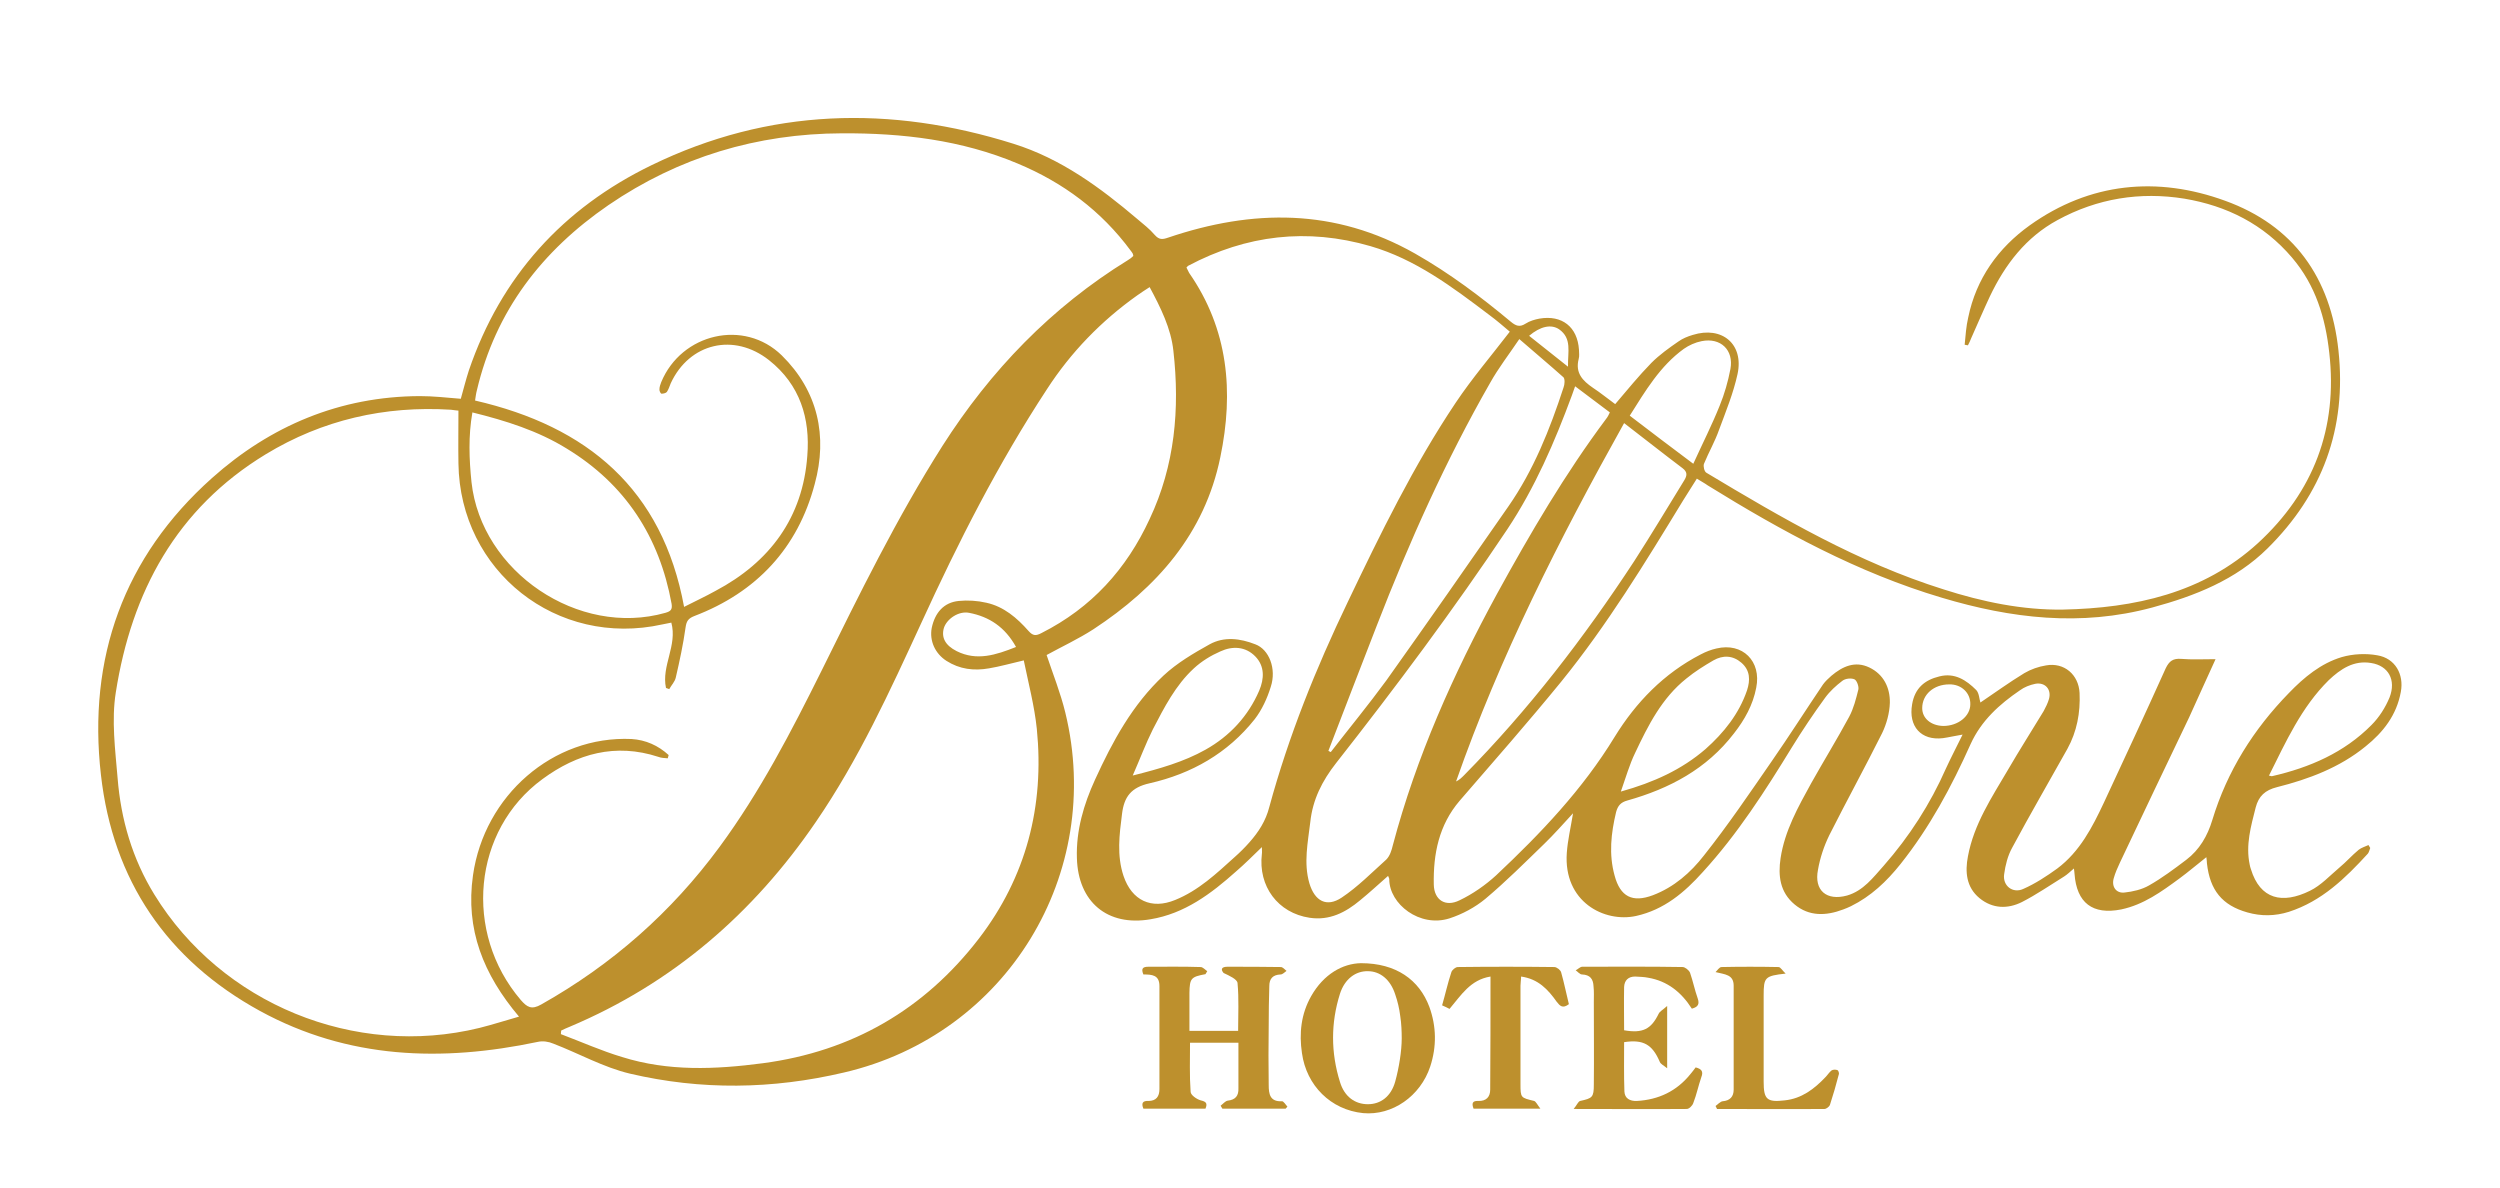 <svg xmlns="http://www.w3.org/2000/svg" viewBox="0 0 842 400" width="842" height="400"><style>.a{fill:#bd902d}</style><path fill-rule="evenodd" class="a" d="m798.3 285.6c-0.3 0.7-0.4 1.4-0.8 1.9-7.6 8.3-15.5 16-26.6 19.6q-7 2.2-14 0.2c-8.5-2.4-12.6-7.5-13.6-16.5 0-0.6-0.1-1.2-0.2-2.1-3.2 2.5-6.1 5-9.1 7.2-6 4.4-12 8.8-19.6 10.4-9.6 1.9-15-2.2-15.7-12 0-0.4-0.1-0.8-0.2-1.8-1.3 1.1-2.2 2-3.3 2.7-4.7 2.9-9.3 6.1-14.2 8.6-4.8 2.4-9.9 2.3-14.3-1.3-4.5-3.7-4.9-8.9-3.9-14.1 2-10.8 8-19.8 13.4-29 3.9-6.7 8.1-13.3 12.1-19.9 0.7-1.3 1.4-2.7 1.8-4.1 0.9-3.2-1.3-5.7-4.6-5.1-1.9 0.4-3.7 1.1-5.2 2.2-6.9 4.7-13 10.2-16.6 18.1-6.4 14.3-13.8 28.1-23.6 40.4-4.7 5.9-10 10.9-16.7 14.2-0.9 0.4-1.7 0.8-2.6 1.1-5.8 2.2-11.5 2.4-16.4-1.7-4.9-4.1-5.6-9.6-4.7-15.6 1.4-9.2 5.9-17.2 10.3-25.2 4.2-7.5 8.7-14.8 12.8-22.4 1.5-2.8 2.3-6 3.1-9.2 0.2-1-0.5-3-1.3-3.4-1.1-0.5-3.1-0.3-4.1 0.5-2.1 1.6-4.2 3.5-5.8 5.7q-5.9 8.1-11.2 16.7c-9 14.7-18.3 29.2-30 42-6.1 6.8-13 12.7-22.5 14.8-10.6 2.3-24.5-4.7-23.3-21.3 0.3-4.2 1.3-8.4 2.1-13.3-3.4 3.7-6.5 7.2-9.7 10.3-6.5 6.3-12.9 12.7-19.8 18.5-3.5 2.9-7.8 5.2-12.1 6.6-10 3.2-20.3-4.8-20.3-13.2 0-0.3-0.2-0.6-0.4-1.1-3.2 2.8-6.2 5.6-9.4 8.2-4.9 4.1-10.3 6.9-17 5.9-10.7-1.6-17.4-10.6-16.1-21.5 0.1-0.6 0-1.2 0-2.3-3.1 3-5.8 5.7-8.7 8.2-8.4 7.5-17.3 14.2-28.8 16.1-14.5 2.5-24.4-5.8-24.8-20.6-0.3-9.3 2.3-18.1 6.1-26.4 5.9-12.9 12.6-25.3 23.1-35.1 4.5-4.2 10.1-7.5 15.5-10.5 4.9-2.7 10.3-2 15.4 0 4.6 1.7 7.2 8.2 5.2 14.3-1.2 3.9-3 7.8-5.4 10.9-9.1 11.5-21.3 18.4-35.4 21.6-6.3 1.4-8.6 4.6-9.3 10.3-0.9 7-1.8 14 0.5 20.9 2.8 8.3 9.4 11.4 17.4 8.1 7.9-3.2 13.9-8.9 20.1-14.5q2.6-2.3 4.9-4.9c3.1-3.5 5.5-7.2 6.7-11.9 6.5-23.9 15.7-46.7 26.4-69 11-23 22.2-46 36.4-67.2 5.5-8.2 11.9-15.7 18.2-23.9-1.9-1.6-4.4-3.8-7-5.7-12.4-9.4-24.8-18.7-39.9-23.1-21.3-6.2-41.8-3.8-61.4 6.6-0.2 0.1-0.3 0.3-0.6 0.6 0.3 0.6 0.6 1.2 0.9 1.8 13.2 19 15.1 40 10.5 62.1-5.3 25.8-21.4 43.9-42.7 57.9-5.1 3.3-10.7 5.9-15.8 8.7 2.1 6.3 4.7 12.8 6.3 19.4 13.2 54.2-19.6 108.4-74.5 121.2-24.2 5.7-48.2 6-72.1 0.4-8.9-2.1-17.2-6.8-25.8-10.1-1.6-0.7-3.6-1-5.3-0.6-32.3 6.8-63.8 5.8-93.5-10.4-31.4-17.2-49.6-44.1-53.6-79.5-4.5-39.3 7.6-73.4 37.4-100 19.7-17.6 43.1-27.5 70-27.6 4.5 0 9 0.5 13.8 0.9 0.9-3.2 1.7-6.4 2.7-9.5 10.8-31.7 31.7-54.7 61.6-69.2 39.5-19.2 80.4-20.2 121.8-7.2 16 5 29.2 14.7 41.8 25.4 2 1.7 4.1 3.3 5.8 5.3 1.5 1.7 2.6 1.6 4.6 0.9 28.4-9.6 56.1-9.9 83.1 5.4 11.6 6.6 22.1 14.5 32.3 23 1.6 1.3 2.9 1.9 4.9 0.6 1.4-0.9 3.1-1.4 4.7-1.7 7.6-1.3 12.8 2.8 13.3 10.5 0 1 0.2 2.1-0.1 3.1-1.2 4.7 1.3 7.3 4.8 9.7 2.6 1.7 5 3.7 7.5 5.5 4.1-4.8 7.9-9.5 12.2-13.9 2.7-2.7 5.9-5 9.1-7.2 1.4-1 3.1-1.7 4.8-2.2 9.9-3.1 17.3 3.1 15.1 13.2-1.4 6.4-3.9 12.5-6.2 18.7-1.4 4-3.5 7.6-5.1 11.5-0.3 0.8 0.1 2.6 0.8 3 25.5 15.3 51.2 30.3 79.9 39.3 13.1 4.2 26.6 7 40.2 6.8 24.1-0.5 47.2-5.5 65.7-22.4 18.7-17.2 26.9-38.7 24-64.1-1.3-11.8-4.6-22.7-12.5-32-9.6-11.3-22-17.5-36.3-19.9-14.9-2.4-29.3-0.1-42.7 7.2-10.7 5.8-17.7 15-22.8 25.7-2.2 4.7-4.2 9.4-6.3 14.1q-0.5 1.3-1.1 2.4-0.6-0.1-1.1-0.2c0.3-3.1 0.5-6.2 1.2-9.2 2.7-13.1 10.1-23.4 20.7-31 20.3-14.5 43-16.6 65.8-8.3 23 8.3 35.6 25.8 38.2 50.5 2.8 26.2-5.4 48.3-23.9 66.6-10.7 10.6-24.4 16-38.8 19.9-24.1 6.5-47.5 3.7-70.9-3.3-28.3-8.4-53.9-22.4-78.8-37.8-1.1-0.8-2.3-1.4-3.7-2.3-1.6 2.5-3.1 4.9-4.6 7.3-12.8 21-25.6 42-41.1 61.1-11.1 13.6-22.7 26.8-34.2 40.1-7 8.2-8.9 17.9-8.7 28.2 0.1 5.2 3.9 7.7 8.7 5.3 4.4-2.1 8.7-5.1 12.3-8.4 15-14.1 29.1-28.9 39.9-46.6 7.2-11.7 16.6-21.4 29-27.8 1.7-0.9 3.5-1.6 5.3-2 8.8-2.1 15.2 4.3 13.4 13.2-1.1 5.8-3.9 10.8-7.5 15.4-9.2 12-21.7 18.6-35.9 22.6-2.2 0.6-3.2 1.7-3.8 3.9-1.7 7.1-2.5 14.2-0.5 21.4 1.9 7.1 6 9.2 12.9 6.6 7.1-2.7 12.7-7.6 17.2-13.4 8.1-10.2 15.4-21 22.8-31.7 5.9-8.5 11.5-17.3 17.3-25.9 0.8-1.1 1.8-2 2.8-2.9 3.8-3.2 8-5.1 12.8-2.8 4.8 2.3 7 6.8 6.9 11.9-0.1 3.4-1.1 7.1-2.6 10.2-5.8 11.6-12 22.9-17.8 34.4-1.8 3.7-3.1 7.6-3.8 11.6-1.4 7 2.9 10.6 9.8 8.7 5.5-1.6 8.8-6.1 12.3-10 8.7-9.9 15.7-20.8 21-32.8 1.7-3.7 3.6-7.3 5.6-11.4-2.5 0.4-4.5 0.9-6.6 1.2-7.4 0.9-11.7-4-10.4-11.4 0.9-5.4 4.2-8.2 9.2-9.4 5.1-1.3 9 1.2 12.4 4.6 1 1.1 1 3 1.4 4.2 4.9-3.3 9.7-6.8 14.8-9.9 2.2-1.3 4.8-2.2 7.3-2.6 6.1-1.1 11 3.1 11.3 9.3 0.3 6.6-0.9 13-4.1 18.8-6.2 11.1-12.6 22.1-18.6 33.3-1.5 2.7-2.3 5.9-2.7 8.9-0.6 3.9 2.9 6.6 6.4 5 4.1-1.8 7.9-4.3 11.5-6.9 7.6-5.7 11.8-13.9 15.7-22.2 7-15 14-30.1 20.8-45.2 1.2-2.5 2.5-3.4 5.2-3.2 3.6 0.3 7.3 0.1 11.6 0.1-3.2 6.9-6 13.3-8.9 19.6-7.8 16.3-15.6 32.6-23.3 48.9-0.8 1.7-1.6 3.5-2.1 5.3-0.8 2.8 0.8 5.1 3.6 4.8 2.8-0.3 5.9-1 8.3-2.4 4.4-2.5 8.4-5.5 12.5-8.6 4.5-3.4 7.2-8.1 8.8-13.4 5-16.5 13.9-30.6 25.8-42.8 5.1-5.3 10.8-10 17.8-12.1 3.8-1.1 8.2-1.3 12-0.6 6 1 9 6.4 7.9 12.3-1.4 7.8-5.9 13.6-11.9 18.4-8.7 7.1-19.1 11-29.8 13.7-4 1-6.2 3-7.2 6.9-1.6 6.3-3.4 12.6-2 19.2 0.1 0.5 0.2 1 0.4 1.5 3.1 10.2 10.6 11.9 19.9 7.3 3.7-1.8 6.7-5.1 9.9-7.8 2.3-1.9 4.2-4.1 6.5-6 0.9-0.7 2.2-1.1 3.3-1.6l0.6 1zm-573.1-31.3q-0.2 0.6-0.3 1.1c-1.1-0.1-2.2-0.1-3.2-0.5-14.4-4.7-27.3-1.1-39 7.5-23.5 17.2-26.7 51.7-7.3 74.4 2.1 2.4 3.6 3.4 6.9 1.5 23.8-13.4 43.8-31 60-53 13.7-18.6 24.2-38.9 34.4-59.4 12.7-25.7 25.3-51.4 40.7-75.7 16.2-25.4 36.7-46.7 62.5-62.6 0.7-0.4 1.3-0.9 1.8-1.4-0.1-0.4-0.1-0.7-0.2-0.8-0.2-0.4-0.5-0.7-0.7-1-9.9-13.4-22.7-22.9-38-29.3-19-8-39-10.3-59.2-10.2-28.6 0.1-55 8-78.7 24.2-22.4 15.4-38 35.6-44.3 62.4-0.3 1.1-0.4 2.2-0.6 3.4 37.8 8.7 63.1 29.8 70.4 69.5 3.7-1.9 7.2-3.5 10.6-5.4 18.3-9.7 29.4-24.7 30.9-45.5 1-12.5-2.4-23.9-12.9-32.2-11.8-9.3-26.8-5.8-33.1 7.8-0.4 1-0.7 2-1.3 2.9-0.3 0.4-1.2 0.6-1.8 0.6-0.3 0-0.8-1-0.7-1.5 0-0.8 0.3-1.6 0.6-2.4 6.8-16.4 27.9-21.4 40.6-9 12.2 12 15.5 27.2 11.1 43.3-5.7 21.6-19.6 36.5-40.6 44.5-2 0.8-2.6 1.7-2.9 3.8-0.8 5.7-2 11.3-3.3 16.9-0.3 1.4-1.5 2.6-2.2 3.9q-0.6-0.2-1.1-0.4c-1.6-7.4 3.9-14.3 1.8-22-1 0.2-2 0.4-3 0.6-35.5 7.9-68.2-17.9-68.7-54.2-0.1-5.9 0-11.7 0-17.8-0.6 0-1.5-0.2-2.5-0.3-22.3-1.4-43.3 3.4-62.4 15-30.1 18.3-45.2 46.4-50.5 80.2-1.5 9.4-0.2 19.2 0.6 28.8 1.1 14 5 27.3 12.4 39.3 22.6 36.8 67.5 55.2 109.5 44.9 4.4-1.1 8.7-2.5 13.3-3.8-12-14.2-18.1-29.4-15.5-47.6 3.8-26.8 26.9-47.1 53.4-45.9 4.8 0.3 9 2.2 12.5 5.4zm119.7-31.9c-4.7 1.1-8.2 2.1-11.8 2.7-5.1 0.9-9.9 0.3-14.3-2.5-3.9-2.5-5.8-6.8-5-11.1 1.1-5.2 4.1-8.6 9.1-9.1 3-0.3 6.3-0.1 9.3 0.6 5.9 1.3 10.3 5.1 14.2 9.5 1.5 1.7 2.5 1.7 4.4 0.7 16.8-8.5 28.6-21.5 36.4-38.4 8.5-18 10.2-37.1 8-56.6-0.8-7.6-4.3-14.6-8-21.5-1.6 1-2.9 1.9-4.2 2.8-12.1 8.6-22.3 19.1-30.4 31.6-16.4 25-29.9 51.6-42.3 78.7-10.6 23-21.1 46-35.5 67-21.1 30.9-48.3 54.4-82.9 69-1 0.4-1.9 0.8-2.9 1.3q0 0.6-0.1 1.2c6.9 2.6 13.6 5.6 20.6 7.7 15.6 4.9 31.4 4.2 47.4 2.1 30.2-4 54.5-18.2 72.8-42 15.9-20.7 22.1-44.6 19.5-70.6-0.8-7.7-2.8-15.3-4.4-23.1zm185.6-92.3c-0.5 1.4-0.8 2.3-1.1 3.1-5.8 15.7-12.4 31-21.7 45-18.1 27.1-37.6 53.2-57.7 78.8-4.7 6-7.9 12.3-8.7 19.9-0.8 6.8-2.3 13.7-0.3 20.6 1.8 6 5.8 8.2 10.9 4.8 5.4-3.6 10.1-8.4 15-12.8 1.2-1.2 1.8-3.1 2.2-4.8 7.9-29.8 20.4-57.7 35.1-84.7 11.2-20.4 22.9-40.4 36.8-59 0.5-0.6 0.8-1.3 1.2-2.1-3.8-2.9-7.6-5.7-11.7-8.8zm-371.4 8.8c-1.4 8-1.1 15.7-0.3 23.5 3.3 30.2 36.1 52.3 65.3 44 1.7-0.5 2.4-1 2.1-3-4.1-22.6-15.6-40.3-35.3-52.3-9.7-6-20.5-9.4-31.8-12.2zm288.3 114q0.4 0.2 0.8 0.4c6.2-8 12.7-15.9 18.7-24.1 13.8-19.4 27.5-39 41.1-58.6 8.5-12.2 14-26 18.6-40.1 0.4-1 0.5-2.8 0-3.4-4.7-4.2-9.5-8.2-14.9-12.9-3.5 5.2-7 9.7-9.8 14.7-15 26.2-27.3 53.7-38.2 81.8-5.5 14.1-10.9 28.2-16.3 42.2zm99.6-110.4q0 0 0 0 0 0 0 0zm-56.6 120.7c1.1-0.5 1.9-1.3 2.7-2.1 21.7-22 40.4-46.3 57.3-72.1 5.8-9 11.3-18.2 16.9-27.3 0.9-1.5 1.1-2.7-0.6-4-6.5-4.9-12.8-9.9-19.7-15.2-21.9 39.2-41.9 78.7-56.6 120.7zm-108.9-2c9.1-2.3 17.2-4.6 24.5-8.7 8.2-4.6 14.4-11.3 18.1-19.9 1.7-4 1.9-8.2-1.3-11.5-3.3-3.4-7.7-3.6-11.8-1.7-3.2 1.4-6.3 3.3-8.9 5.7-6.2 5.7-10 13.2-13.8 20.5-2.4 4.8-4.3 9.9-6.8 15.6zm164.4 5.4c11.1-3.1 20.5-7.4 28.5-14.3 6.2-5.5 11.3-11.9 14-19.8 1.1-3.4 1.1-6.7-1.9-9.3-2.9-2.5-6.2-2.6-9.4-0.8-3.1 1.8-6.3 3.8-9.1 6.1-8.3 6.6-12.9 15.8-17.3 25.1-1.9 3.9-3.1 8.2-4.8 13zm3-126.6c7.3 5.6 14.2 10.8 21.4 16.2 3.1-6.8 6.3-13.1 8.9-19.6 1.6-3.9 2.8-8.1 3.6-12.3 1.2-6.4-3.3-10.7-9.7-9.4-2.1 0.4-4.3 1.4-6 2.6-8 5.8-12.9 14.1-18.2 22.5zm215.2 121.2c0.6 0.1 1 0.3 1.2 0.2 12.6-2.9 24.2-7.9 33.4-17.2 2.6-2.6 4.7-5.9 6.1-9.3 2.3-5.9-0.4-10.7-6.2-11.6-5.8-1-10.3 2-14.3 5.8-9.2 9.1-14.4 20.7-20.1 32.1zm-421.9-43.3c-3.7-6.7-9-10.2-15.8-11.5-3.5-0.7-7.5 2-8.5 5.1q-1.4 4.9 4.3 7.8c6.8 3.4 13.2 1.3 20-1.4zm314.3 12.6c-5.2 0-9.1 3.4-9.1 8 0 3.4 2.9 5.9 7.1 6 5 0 9.1-3.3 9.1-7.3 0.1-3.8-3-6.8-7.1-6.7zm-141.5-117.4c4.3 3.4 8.4 6.7 13.1 10.4-0.1-5 1.4-9.5-3-12.6-2.7-1.8-6.3-1-10.1 2.2z"></path><path class="a" d="m406 328.1c-4.9 0.9-5.3 1.4-5.4 6.3 0 4.2 0 8.4 0 12.8h16.4c0-5.4 0.3-10.8-0.2-16.1-0.1-1.3-2.8-2.5-4.7-3.4-1.1-1.3-0.6-2.1 1.3-2.1 6 0 12 0 18 0.1 0.6 0 1.3 0.8 1.9 1.3-0.6 0.4-1.3 1.2-2 1.2-2.6 0.1-3.8 1.4-3.8 3.9q-0.2 6.6-0.2 13.2c-0.1 6.8-0.1 13.5 0 20.2 0 2.9 0.4 5.6 4.4 5.4 0.6-0.1 1.3 1.2 1.9 1.8q-0.3 0.3-0.6 0.7h-21.3q-0.3-0.5-0.6-1c0.8-0.6 1.6-1.6 2.4-1.7 2.6-0.3 3.7-1.6 3.6-4.2 0-5 0-10 0-15.3h-16.3c0 5.5-0.2 11 0.2 16.5 0 1.1 2 2.5 3.4 2.9 1.7 0.4 2.4 0.9 1.6 2.8h-20.9c-0.8-1.9-0.2-2.7 1.7-2.6 2.6 0 3.7-1.5 3.7-4q0-17.3 0-34.7c0-3.8-2.6-3.9-5.4-3.9-0.8-1.9-0.3-2.6 1.6-2.6 5.9 0 11.8-0.1 17.7 0.1 0.7 0 1.5 0.9 2.2 1.4l-0.6 1z"></path><path fill-rule="evenodd" class="a" d="m458.4 324.4c11.8 0 19.6 5.6 23 14.7 2.4 6.6 2.5 13.4 0.3 20.1-3.3 10-12.8 16.6-22.6 15.7-10.9-1.1-19.1-9.3-20.6-20.2-1-6.7-0.3-13.2 3.1-19.2 4.2-7.4 10.6-11 16.8-11.1zm13.7 25.3c0-2.1-0.1-5-0.5-7.5-0.3-2.5-0.9-5-1.7-7.3-1.6-5-5.1-7.8-9.2-7.8-4.1-0.1-7.8 2.6-9.4 7.6-3.1 9.8-3.1 19.8 0 29.7 1.5 5 5.1 7.5 9.4 7.5 4.3 0 7.8-2.6 9.2-7.6 1.3-4.7 2.2-10.4 2.2-14.6z"></path><path class="a" d="m569.8 339.7c-3.5-5.5-8.2-9.3-14.7-10.4-1.4-0.3-2.9-0.3-4.4-0.4-2.3 0-3.6 1.3-3.7 3.5-0.1 4.9 0 9.8 0 14.6 6.3 1.1 9.1-0.4 11.6-5.5 0.4-0.9 1.5-1.4 2.9-2.7v21c-1.2-1-2.2-1.4-2.5-2.2-2.5-5.8-5.5-7.6-12-6.6 0 5.5-0.1 11.1 0.1 16.6 0.1 2.4 1.9 3.3 4.2 3.2 7.3-0.4 13.4-3.3 18-9 0.6-0.7 1.2-1.5 1.8-2.3 1.9 0.5 2.7 1.3 1.9 3.3-1 2.9-1.6 5.9-2.7 8.7-0.3 0.9-1.4 2-2.2 2-12.3 0.1-24.6 0-38.1 0 1.1-1.3 1.5-2.5 2.2-2.7 4.1-0.9 4.6-1.2 4.6-5.5 0.1-9.3 0-18.5 0-27.8 0-1.8 0.1-3.5-0.1-5.3-0.1-2.4-1.1-3.9-3.9-4-0.7 0-1.4-0.9-2.1-1.4 0.8-0.4 1.5-1.2 2.2-1.2 11.2 0 22.5-0.1 33.8 0.1 0.8 0 2.1 1 2.5 1.9 1 2.9 1.6 5.9 2.6 8.7 0.6 1.8 0.2 2.8-1.9 3.4z"></path><path class="a" d="m528.4 338.2c-2.1 1.6-3 0.6-4.1-0.8-2.9-4.1-6.2-7.7-12-8.5 0 1.1-0.2 2.1-0.2 3.1q0 16.5 0 33.1c0 4.7 0.1 4.6 4.6 5.7 0.6 0.2 1.1 1.3 2.1 2.6h-22.5c-0.7-1.8-0.4-2.7 1.6-2.6 2.7 0.1 4-1.4 4-3.8 0.1-12.6 0.1-25.2 0.1-38.1-6.8 1.1-9.9 6.3-13.8 10.9q-1.1-0.6-2.5-1.2c1.1-3.8 1.9-7.5 3.1-11.1 0.2-0.8 1.4-1.8 2.2-1.8q16.3-0.2 32.5 0c0.8 0 2.1 1 2.3 1.8 1 3.5 1.7 7.1 2.6 10.7z"></path><path class="a" d="m577.8 372.5c0.8-0.6 1.6-1.5 2.4-1.6 2.5-0.2 3.7-1.6 3.7-3.9q0-17.5 0-35c0-3.8-2.9-3.8-6.1-4.6 0.6-0.6 1.3-1.7 2-1.7q9.6-0.2 19.2 0c0.7 0 1.3 1.2 2.4 2.2-7 0.8-7.4 1.2-7.4 7.4q0 14.5 0 29c0 6 1.1 7 7.1 6.3 5.7-0.6 9.9-3.8 13.7-7.8 0.7-0.7 1.3-1.7 2.1-2.3 0.5-0.3 1.4-0.3 1.9-0.1 0.4 0.1 0.7 1.1 0.5 1.5-0.9 3.5-1.9 6.9-3 10.3-0.2 0.5-1.2 1.3-1.8 1.3-12.1 0.1-24.1 0-36.2 0q-0.3-0.5-0.5-1z"></path></svg>